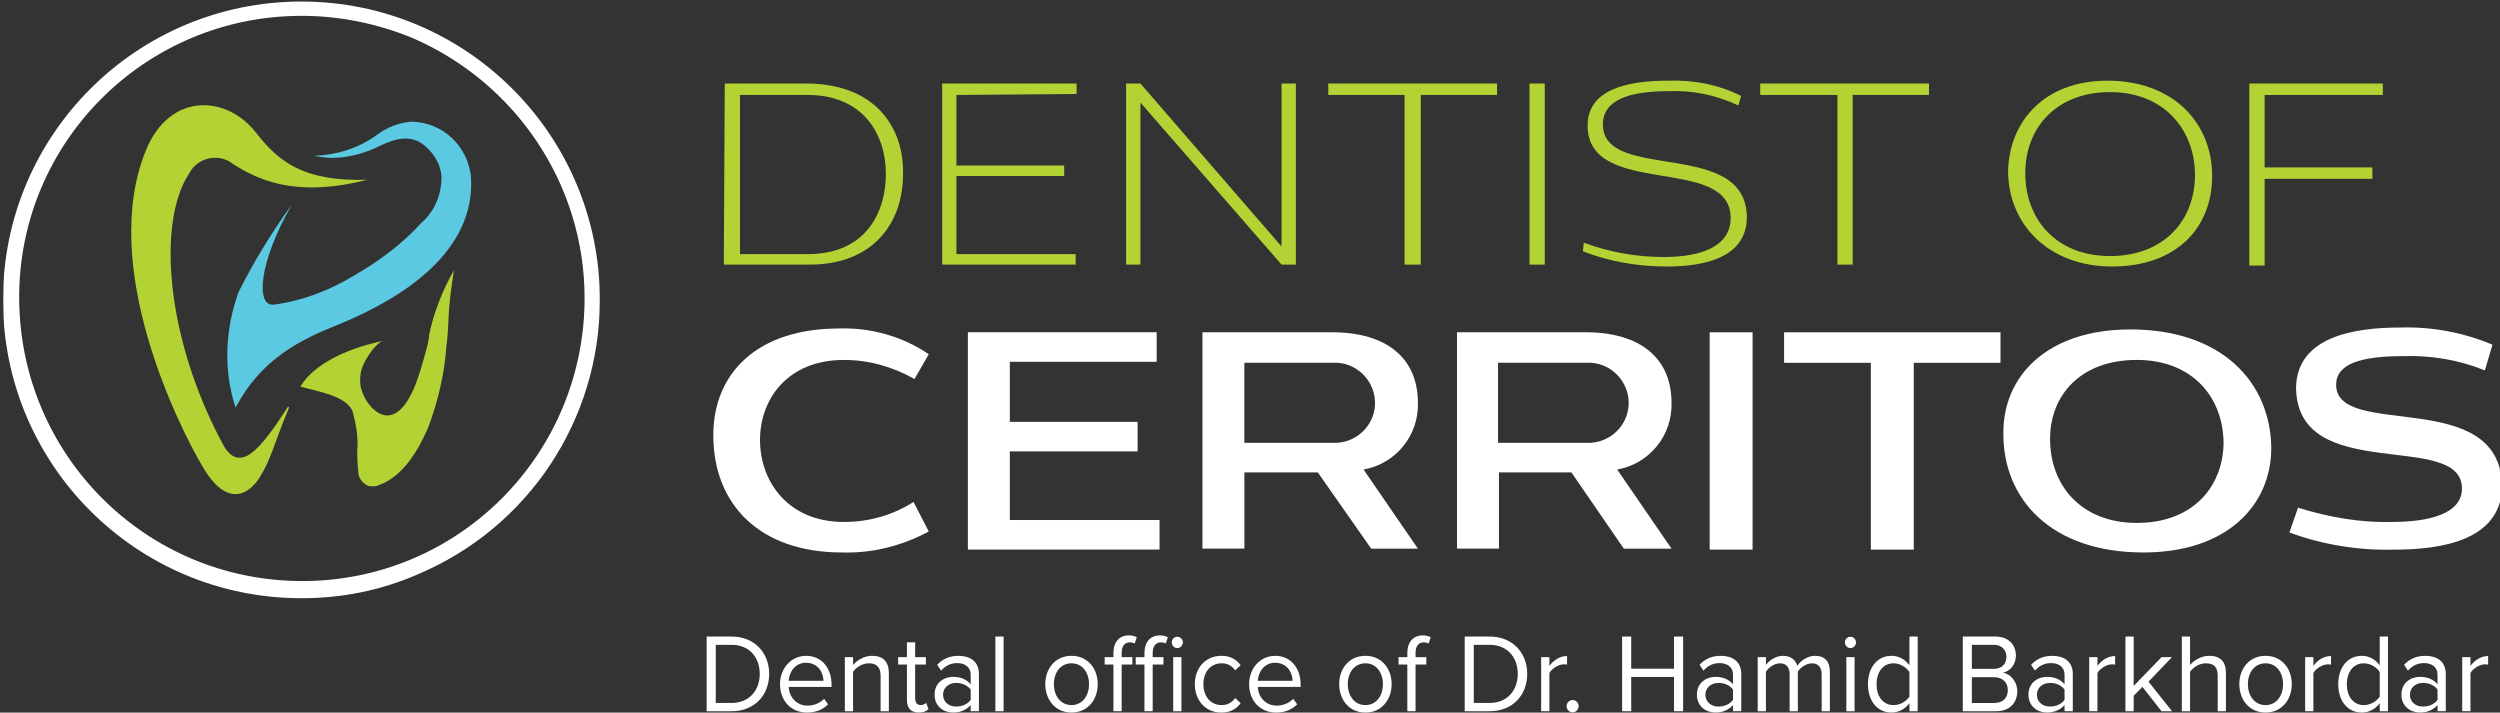 <?xml version="1.0" encoding="UTF-8"?>
<svg width="842px" height="240px" viewBox="0 0 842 240" version="1.1" xmlns="http://www.w3.org/2000/svg" xmlns:xlink="http://www.w3.org/1999/xlink">
    <rect x="0" y="0" width="842" height="240" fill="#333333" stroke="none"/>
    <title>dentist-of-cerritos-white</title>
    <defs>
        <rect id="path-1" x="0" y="0" width="201.72" height="202"></rect>
    </defs>
    <g id="Page-1" stroke="none" stroke-width="1" fill="none" fill-rule="evenodd">
        <path d="M97.34,137.28 C91.88,150.44 91.56,153.97 87.7,160.39 C83.85,166.81 76.46,170.98 68.43,157.5 C60.4,144.02 33.1,89.77 49.16,50.6 C57.19,31.02 76.13,31.98 86.09,44.5 C93.8,54.45 102.15,61.19 123.66,60.55 C98.61,66.97 86.09,59.91 78.7,55.41 C74.52,51.88 68.1,52.52 64.57,57.01 C64.25,57.65 63.92,57.97 63.61,58.61 C53.01,74.66 55.58,113.83 75.49,150.42 C80.95,159.09 87.37,152.02 97.01,136.94" id="Path" fill="#B3D335" fill-rule="nonzero"></path>
        <path d="M79.35,137.28 C75.17,124.76 75.82,110.96 80.31,98.44 C85.45,88.17 91.55,78.22 98.29,68.91 C87.05,88.49 86.09,103.26 92.19,102.61 C101.83,101.33 111.14,97.8 119.49,92.66 C127.84,87.84 135.55,82.07 141.97,75 C146.46,71.15 148.71,65.37 148.71,59.59 C148.39,54.78 145.5,50.61 141.64,48.03 C136.83,45.14 131.36,47.39 126.87,49.64 C122.05,51.88 116.92,53.17 111.78,53.17 C109.85,53.17 107.61,52.85 105.68,52.52 C113.39,52.2 120.77,49.95 126.87,45.46 C130.4,42.89 134.26,41.29 138.75,40.97 C149.35,41.29 157.7,49.32 158.66,59.91 C159.95,84.95 135.54,100.36 114.67,109.02 C100.86,114.48 88.02,120.9 79.35,137.27" id="Path" fill="#5BC9E1" fill-rule="nonzero"></path>
        <path d="M143.26,118.98 C142.3,122.51 141.33,125.72 140.05,129.25 C138.45,133.42 134.91,140.81 129.45,139.84 C125.28,138.88 122.06,133.74 121.42,129.89 C121.1,127.32 121.42,124.75 122.38,122.83 C123.34,120.59 126.56,115.45 129.12,114.81 C123.98,115.77 107.28,119.95 101.18,130.22 C106.96,131.82 117.23,133.43 118.84,138.89 C119.8,142.42 120.44,145.95 120.44,149.81 C120.12,153.02 120.44,156.55 120.76,159.76 C121.08,161.37 122.36,162.97 123.97,163.61 C125.26,163.93 126.54,163.93 127.82,163.29 C135.85,160.4 140.99,151.41 144.2,144.03 C147.41,135.36 149.66,126.37 150.3,117.07 C150.94,112.58 150.94,108.4 151.26,103.91 C151.58,99.74 152.22,95.24 152.86,91.07 C149.01,97.81 146.12,105.19 144.51,112.9 C144.51,114.5 143.87,116.75 143.23,119" id="Path" fill="#B3D335" fill-rule="nonzero"></path>
        <g id="Clipped" transform="translate(1, 0)">
            <mask id="mask-2" fill="white">
                <use xlink:href="#path-1"></use>
            </mask>
            <g id="Rectangle"></g>
            <path d="M100.51,201.48 C44.96,201.48 0,156.54 0,101 C0,45.46 44.96,0.52 100.51,0.52 C156.06,0.52 201.03,45.46 201.03,101 C201.03,141.45 176.95,177.72 139.69,193.45 C127.17,198.91 114,201.48 100.51,201.48 M100.51,5.34 C47.85,5.34 5.14,48.03 5.458,100.68 C5.78,153.33 48.17,195.7 100.84,195.7 C153.51,195.7 195.89,153 195.89,100.36 C195.89,62.16 172.77,27.81 137.76,12.72 C125.88,7.9 113.36,5.33 100.51,5.33" id="Shape" fill="#FFFFFF" fill-rule="nonzero" mask="url(#mask-2)"></path>
        </g>
        <path d="M244.09,28.13 L271.39,28.13 C294.83,28.13 304.46,42.9 304.15,58.62 C304.15,75 294.19,89.12 272.68,89.12 L243.78,89.12 L244.1,28.13 L244.09,28.13 Z M249.23,31.98 L249.23,85.59 L272.03,85.59 C291.94,85.59 298.36,71.14 298.36,58.62 C298.36,45.14 290.65,31.98 272.03,31.98 L249.23,31.98 L249.23,31.98 Z" id="Shape" fill="#B3D335" fill-rule="nonzero"></path>
        <polygon id="Path" fill="#B3D335" fill-rule="nonzero" points="322.13 31.98 322.13 55.74 358.42 55.74 358.42 59.27 322.13 59.27 322.13 85.59 362.28 85.59 362.28 89.12 317.32 89.12 317.32 28.13 362.6 28.13 362.6 31.66 322.14 31.98"></polygon>
        <polygon id="Path" fill="#B3D335" fill-rule="nonzero" points="431.63 83.03 431.63 28.13 436.45 28.13 436.45 89.12 431.63 89.12 384.1 34.55 384.1 89.12 379.28 89.12 379.28 28.13 384.1 28.13"></polygon>
        <polygon id="Path" fill="#B3D335" fill-rule="nonzero" points="504.21 28.13 504.21 31.98 478.52 31.98 478.52 89.12 473.06 89.12 473.06 31.98 447.37 31.98 447.37 28.13 504.21 28.13"></polygon>
        <polygon id="Path" fill="#B3D335" fill-rule="nonzero" points="515.13 28.13 520.27 28.13 520.27 89.12 515.13 89.12"></polygon>
        <path d="M533.43,81.74 C542.1,84.95 551.09,86.56 560.4,86.56 C572.92,86.56 582.88,83.03 582.88,73.4 C582.88,51.89 534.71,66.98 534.71,42.26 C534.71,30.38 547.55,27.17 561.68,27.17 C570.35,26.85 578.7,28.46 586.41,32.31 L585.45,35.52 C578.06,31.99 570.03,30.38 562.01,30.7 C548.84,30.7 539.85,33.59 539.85,41.93 C539.85,61.51 588.02,46.42 588.34,73.07 C588.34,85.91 575.81,89.76 561.37,89.76 C551.73,89.76 542.1,88.16 533.11,84.62 L533.43,81.73 L533.43,81.74 Z" id="Path" fill="#B3D335" fill-rule="nonzero"></path>
        <polygon id="Path" fill="#B3D335" fill-rule="nonzero" points="649.68 28.13 649.68 31.98 623.99 31.98 623.99 89.12 618.85 89.12 618.85 31.98 592.84 31.98 592.84 28.13"></polygon>
        <path d="M709.73,27.17 C732.21,27.17 745.05,41.62 745.05,59.27 C745.05,76.92 732.85,89.76 711.33,89.76 C689.81,89.76 676.33,75.31 676.33,57.66 C676.65,40.97 688.53,27.17 709.73,27.17 L709.73,27.17 Z M682.11,58.31 C682.11,73.72 692.39,86.24 710.69,86.24 C728.99,86.24 739.27,74.04 739.27,58.95 C739.27,43.86 728.99,31.02 710.69,31.02 C692.39,31.02 682.11,43.22 682.11,58.31 Z" id="Shape" fill="#B3D335" fill-rule="nonzero"></path>
        <polygon id="Path" fill="#B3D335" fill-rule="nonzero" points="757.58 28.13 802.54 28.13 802.54 31.98 762.72 31.98 762.72 56.38 799.01 56.38 799.01 60.23 762.72 60.23 762.72 89.44 757.58 89.44"></polygon>
        <path d="M240.24,146.58 C240.24,125.72 255.01,110.63 282.63,110.63 C293.22,110.31 303.82,113.2 312.81,119.3 L308,127.65 C300.61,123.48 292.58,121.23 284.23,121.23 C265.28,121.23 255.97,134.39 255.97,148.2 C255.97,162.01 265.28,175.8 284.23,175.8 C292.58,175.8 300.61,173.56 307.67,169.06 L312.81,179.01 C303.82,183.82 293.87,186.39 283.59,186.07 C255.65,186.07 240.24,169.7 240.24,146.59 L240.24,146.58 Z" id="Path" fill="#FFFFFF" fill-rule="nonzero"></path>
        <polygon id="Path" fill="#FFFFFF" fill-rule="nonzero" points="340.11 121.86 340.11 142.08 383.14 142.08 383.14 152.03 340.11 152.03 340.11 175.14 390.53 175.14 390.53 185.09 325.98 185.09 325.98 111.9 389.56 111.9 389.56 121.85 340.11 121.85"></polygon>
        <path d="M443.83,159.1 L419.11,159.1 L419.11,184.78 L404.98,184.78 L404.98,111.91 L448.65,111.91 C466.96,111.91 477.55,120.58 477.55,135.67 C477.87,146.58 470.16,156.21 459.25,158.14 L477.55,184.79 L461.82,184.79 L443.84,159.11 L443.83,159.1 Z M448.97,149.15 C456.36,149.47 462.78,143.7 463.1,136.31 C463.42,128.92 457.64,122.51 450.25,122.18 L419.1,122.18 L419.1,149.14 L448.96,149.14 L448.97,149.15 Z" id="Shape" fill="#FFFFFF" fill-rule="nonzero"></path>
        <path d="M529.26,159.1 L504.85,159.1 L504.85,184.78 L490.72,184.78 L490.72,111.91 L534.07,111.91 C552.37,111.91 562.97,120.58 562.97,135.67 C563.29,146.58 555.58,156.21 544.67,158.14 L562.97,184.79 L546.91,184.79 L529.25,159.11 L529.26,159.1 Z M534.4,149.15 C541.79,149.47 548.21,143.7 548.53,136.31 C548.85,128.92 543.07,122.51 535.69,122.18 L504.54,122.18 L504.54,149.14 L534.41,149.14 L534.4,149.15 Z" id="Shape" fill="#FFFFFF" fill-rule="nonzero"></path>
        <polygon id="Path" fill="#FFFFFF" fill-rule="nonzero" points="575.82 111.92 590.27 111.92 590.27 185.11 575.82 185.11"></polygon>
        <polygon id="Path" fill="#FFFFFF" fill-rule="nonzero" points="673.77 111.92 673.77 122.19 644.55 122.19 644.55 185.11 630.1 185.11 630.1 122.19 600.88 122.19 600.88 111.92 673.78 111.92"></polygon>
        <path d="M717.44,110.95 C748.59,110.95 764.64,128.92 764.97,150.76 C764.97,170.34 749.88,186.07 721.94,186.07 C690.79,186.07 674.74,168.1 674.74,146.27 C674.42,126.69 689.51,110.96 717.45,110.96 L717.44,110.95 Z M690.46,147.87 C690.46,163.28 700.74,176.12 719.68,176.12 C738.62,176.12 748.58,163.92 748.9,149.47 C748.9,134.06 738.62,121.22 719.68,121.22 C700.74,121.22 690.46,133.1 690.46,147.87 Z" id="Shape" fill="#FFFFFF" fill-rule="nonzero"></path>
        <path d="M773.96,170.98 C784.24,174.19 795.15,176.12 805.75,175.79 C817.63,175.79 829.19,173.22 829.19,164.56 C829.19,144.66 773.64,163.6 773.31,130.53 C773.63,113.51 792.58,110.31 808.32,110.31 C818.91,109.99 829.51,111.91 839.47,116.09 L836.9,124.76 C828.23,121.23 818.92,119.62 809.29,119.95 C795.16,119.95 786.81,122.52 786.81,129.58 C786.81,148.2 842.36,129.9 842.69,163.93 C842.37,181.9 822.46,185.12 806.4,185.12 C794.52,185.44 782.32,183.51 771.08,179.34 L773.97,171 L773.96,170.98 Z" id="Path" fill="#FFFFFF" fill-rule="nonzero"></path>
        <g id="Group-2" transform="translate(238, 214)" fill="#FFFFFF" fill-rule="nonzero">
            <path d="M8.422,25.545 C16.074,25.545 21.056,20.152 21.056,12.989 C21.056,5.826 16.067,0.389 8.422,0.389 L0,0.389 L0,25.545 L8.422,25.545 Z M3.067,3.181 L8.422,3.181 C14.519,3.181 17.881,7.552 17.881,12.982 C17.881,18.411 14.404,22.753 8.422,22.753 L3.067,22.753 L3.067,3.181 Z" id="Shape"></path>
            <path d="M24.712,16.42 C24.712,22.114 28.52,26 33.804,26 C36.719,26 39.124,25.023 40.895,23.208 L39.563,21.357 C38.159,22.826 36.093,23.656 34.056,23.656 C30.212,23.656 27.844,20.791 27.628,17.36 L42.075,17.36 L42.075,16.648 C42.075,11.182 38.901,6.884 33.502,6.884 C28.405,6.884 24.705,11.145 24.705,16.42 L24.712,16.42 Z M33.473,9.22 C37.54,9.22 39.311,12.578 39.347,15.288 L27.635,15.288 C27.779,12.497 29.665,9.22 33.473,9.22 Z" id="Shape"></path>
            <path d="M61.367,25.545 L61.367,12.761 C61.367,8.801 59.409,6.877 55.673,6.877 C53.017,6.877 50.576,8.463 49.317,9.969 L49.317,7.332 L46.545,7.332 L46.545,25.545 L49.317,25.545 L49.317,12.232 C50.353,10.763 52.419,9.404 54.6,9.404 C56.998,9.404 58.588,10.425 58.588,13.628 L58.588,25.545 L61.36,25.545 L61.367,25.545 Z" id="Path"></path>
            <path d="M71.416,25.993 C73.043,25.993 74.036,25.5 74.735,24.825 L73.921,22.709 C73.547,23.12 72.813,23.465 72.035,23.465 C70.819,23.465 70.221,22.488 70.221,21.129 L70.221,9.815 L73.842,9.815 L73.842,7.325 L70.221,7.325 L70.221,2.344 L67.45,2.344 L67.45,7.325 L64.498,7.325 L64.498,9.815 L67.45,9.815 L67.45,21.732 C67.45,24.442 68.781,25.993 71.402,25.993 L71.416,25.993 Z" id="Path"></path>
            <path d="M91.701,25.545 L91.701,13.026 C91.701,8.61 88.563,6.884 84.791,6.884 C81.868,6.884 79.579,7.861 77.657,9.896 L78.953,11.858 C80.537,10.124 82.279,9.33 84.417,9.33 C87.001,9.33 88.923,10.726 88.923,13.173 L88.923,16.457 C87.483,14.76 85.453,13.966 83.013,13.966 C79.982,13.966 76.765,15.891 76.765,19.961 C76.765,24.031 79.975,25.993 83.013,25.993 C85.41,25.993 87.447,25.126 88.923,23.465 L88.923,25.537 L91.694,25.537 L91.701,25.545 Z M88.93,21.702 C87.865,23.208 85.979,23.965 84.021,23.965 C81.436,23.965 79.622,22.305 79.622,20.005 C79.622,17.706 81.436,16.008 84.021,16.008 C85.979,16.008 87.865,16.765 88.93,18.271 L88.93,21.702 L88.93,21.702 Z" id="Shape"></path>
            <polygon id="Path" points="100.016 25.545 100.016 0.389 97.244 0.389 97.244 25.545"></polygon>
            <path d="M122.885,25.993 C128.313,25.993 131.718,21.695 131.718,16.413 C131.718,11.13 128.32,6.877 122.885,6.877 C117.45,6.877 114.053,11.138 114.053,16.413 C114.053,21.687 117.45,25.993 122.885,25.993 Z M122.885,23.473 C119.077,23.473 116.932,20.152 116.932,16.42 C116.932,12.688 119.077,9.404 122.885,9.404 C126.693,9.404 128.795,12.724 128.795,16.42 C128.795,20.115 126.693,23.473 122.885,23.473 Z" id="Shape"></path>
            <path d="M143.394,9.815 L143.394,7.325 L139.773,7.325 L139.773,5.929 C139.773,3.629 140.773,2.344 142.58,2.344 C143.214,2.344 143.725,2.491 144.171,2.755 L144.869,0.639 C144.171,0.191 143.206,0 142.177,0 C139.075,0 137.001,2.153 137.001,5.921 L137.001,7.317 L134.05,7.317 L134.05,9.808 L137.001,9.808 L137.001,25.537 L139.773,25.537 L139.773,9.808 L143.394,9.808 L143.394,9.815 Z" id="Path"></path>
            <path d="M153.846,9.815 L153.846,7.325 L150.225,7.325 L150.225,5.929 C150.225,3.629 151.226,2.344 153.032,2.344 C153.666,2.344 154.177,2.491 154.623,2.755 L155.321,0.639 C154.623,0.191 153.659,0 152.629,0 C149.527,0 147.454,2.153 147.454,5.921 L147.454,7.317 L144.502,7.317 L144.502,9.808 L147.454,9.808 L147.454,25.537 L150.225,25.537 L150.225,9.808 L153.846,9.808 L153.846,9.815 Z" id="Path"></path>
            <path d="M158.503,4.276 C159.54,4.276 160.382,3.409 160.382,2.351 C160.382,1.293 159.533,0.463 158.503,0.463 C157.474,0.463 156.653,1.293 156.653,2.351 C156.653,3.409 157.503,4.276 158.503,4.276 Z M159.907,25.545 L159.907,7.332 L157.135,7.332 L157.135,25.545 L159.907,25.545 Z" id="Shape"></path>
            <path d="M164.413,16.42 C164.413,21.849 167.998,26 173.318,26 C176.571,26 178.493,24.641 179.861,22.834 L178.011,21.1 C176.831,22.723 175.319,23.473 173.469,23.473 C169.661,23.473 167.3,20.461 167.3,16.42 C167.3,12.379 169.668,9.404 173.469,9.404 C175.319,9.404 176.831,10.116 178.011,11.777 L179.861,10.043 C178.493,8.236 176.571,6.877 173.318,6.877 C167.998,6.877 164.413,11.027 164.413,16.413 L164.413,16.42 Z" id="Path"></path>
            <path d="M182.704,16.42 C182.704,22.114 186.512,26 191.796,26 C194.712,26 197.116,25.023 198.887,23.208 L197.555,21.357 C196.151,22.826 194.085,23.656 192.048,23.656 C188.204,23.656 185.836,20.791 185.62,17.36 L200.067,17.36 L200.067,16.648 C200.067,11.182 196.893,6.884 191.494,6.884 C186.397,6.884 182.697,11.145 182.697,16.42 L182.704,16.42 Z M191.465,9.22 C195.532,9.22 197.303,12.578 197.339,15.288 L185.627,15.288 C185.771,12.497 187.657,9.22 191.465,9.22 L191.465,9.22 Z" id="Shape"></path>
            <path d="M221.871,25.993 C227.299,25.993 230.704,21.695 230.704,16.413 C230.704,11.13 227.306,6.877 221.871,6.877 C216.437,6.877 213.039,11.138 213.039,16.413 C213.039,21.687 216.437,25.993 221.871,25.993 Z M221.871,23.473 C218.063,23.473 215.918,20.152 215.918,16.42 C215.918,12.688 218.063,9.404 221.871,9.404 C225.679,9.404 227.781,12.724 227.781,16.42 C227.781,20.115 225.679,23.473 221.871,23.473 Z" id="Shape"></path>
            <path d="M242.38,9.815 L242.38,7.325 L238.759,7.325 L238.759,5.929 C238.759,3.629 239.76,2.344 241.566,2.344 C242.2,2.344 242.711,2.491 243.157,2.755 L243.856,0.639 C243.157,0.191 242.193,0 241.163,0 C238.061,0 235.988,2.153 235.988,5.921 L235.988,7.317 L233.036,7.317 L233.036,9.808 L235.988,9.808 L235.988,25.537 L238.759,25.537 L238.759,9.808 L242.38,9.808 L242.38,9.815 Z" id="Path"></path>
            <path d="M263.738,25.545 C271.39,25.545 276.371,20.152 276.371,12.989 C276.371,5.826 271.382,0.389 263.738,0.389 L255.315,0.389 L255.315,25.545 L263.738,25.545 Z M258.375,3.181 L263.73,3.181 C269.828,3.181 273.189,7.552 273.189,12.982 C273.189,18.411 269.712,22.753 263.73,22.753 L258.375,22.753 L258.375,3.181 Z" id="Shape"></path>
            <path d="M283.836,25.545 L283.836,12.644 C284.649,11.174 286.974,9.742 288.673,9.742 C289.12,9.742 289.451,9.778 289.782,9.852 L289.782,6.95 C287.341,6.95 285.276,8.346 283.829,10.271 L283.829,7.325 L281.057,7.325 L281.057,25.537 L283.829,25.537 L283.836,25.545 Z" id="Path"></path>
            <path d="M289.631,23.847 C289.631,24.979 290.559,25.919 291.661,25.919 C292.762,25.919 293.691,24.971 293.691,23.847 C293.691,22.723 292.769,21.768 291.661,21.768 C290.552,21.768 289.631,22.716 289.631,23.847 Z" id="Path"></path>
            <polygon id="Path" points="328.877 25.545 328.877 0.389 325.81 0.389 325.81 11.211 311.399 11.211 311.399 0.389 308.332 0.389 308.332 25.545 311.399 25.545 311.399 14.003 325.81 14.003 325.81 25.545"></polygon>
            <path d="M348.457,25.545 L348.457,13.026 C348.457,8.61 345.318,6.884 341.546,6.884 C338.623,6.884 336.334,7.861 334.412,9.896 L335.708,11.858 C337.292,10.124 339.034,9.33 341.172,9.33 C343.756,9.33 345.678,10.726 345.678,13.173 L345.678,16.457 C344.238,14.76 342.208,13.966 339.768,13.966 C336.737,13.966 333.52,15.891 333.52,19.961 C333.52,24.031 336.73,25.993 339.768,25.993 C342.165,25.993 344.202,25.126 345.678,23.465 L345.678,25.537 L348.449,25.537 L348.457,25.545 Z M345.685,21.702 C344.62,23.208 342.734,23.965 340.776,23.965 C338.192,23.965 336.377,22.305 336.377,20.005 C336.377,17.706 338.192,16.008 340.776,16.008 C342.734,16.008 344.62,16.765 345.685,18.271 L345.685,21.702 L345.685,21.702 Z" id="Shape"></path>
            <path d="M378.309,25.545 L378.309,12.379 C378.309,8.728 376.574,6.877 373.32,6.877 C370.736,6.877 368.332,8.61 367.331,10.271 C366.813,8.383 365.258,6.877 362.53,6.877 C359.801,6.877 357.505,8.794 356.764,9.969 L356.764,7.332 L353.992,7.332 L353.992,25.545 L356.764,25.545 L356.764,12.232 C357.728,10.763 359.65,9.404 361.457,9.404 C363.782,9.404 364.747,10.873 364.747,13.173 L364.747,25.545 L367.518,25.545 L367.518,12.196 C368.447,10.763 370.405,9.404 372.247,9.404 C374.537,9.404 375.537,10.873 375.537,13.173 L375.537,25.545 L378.309,25.545 L378.309,25.545 Z" id="Path"></path>
            <path d="M385.219,4.276 C386.256,4.276 387.098,3.409 387.098,2.351 C387.098,1.293 386.249,0.463 385.219,0.463 C384.19,0.463 383.369,1.293 383.369,2.351 C383.369,3.409 384.219,4.276 385.219,4.276 Z M386.623,25.545 L386.623,7.332 L383.851,7.332 L383.851,25.545 L386.623,25.545 Z" id="Shape"></path>
            <path d="M407.873,25.545 L407.873,0.389 L405.101,0.389 L405.101,10.08 C403.654,8.081 401.48,6.877 399.076,6.877 C394.383,6.877 391.129,10.645 391.129,16.457 C391.129,22.268 394.419,25.993 399.076,25.993 C401.588,25.993 403.77,24.67 405.101,22.826 L405.101,25.545 L407.873,25.545 L407.873,25.545 Z M405.101,20.608 C404.101,22.194 401.963,23.473 399.746,23.473 C396.161,23.473 394.016,20.49 394.016,16.457 C394.016,12.423 396.161,9.404 399.746,9.404 C401.963,9.404 404.101,10.763 405.101,12.35 L405.101,20.608 Z" id="Shape"></path>
            <path d="M434.291,25.545 C438.797,25.545 441.425,22.797 441.425,18.756 C441.425,15.744 439.244,12.989 436.623,12.57 C438.877,12.078 440.95,9.969 440.95,6.803 C440.95,3.027 438.322,0.389 434.039,0.389 L423.069,0.389 L423.069,25.545 L434.298,25.545 L434.291,25.545 Z M426.121,3.181 L433.514,3.181 C436.285,3.181 437.761,4.988 437.761,7.251 C437.761,9.514 436.285,11.285 433.514,11.285 L426.121,11.285 L426.121,3.174 L426.121,3.181 Z M426.121,14.084 L433.658,14.084 C436.688,14.084 438.236,16.119 438.236,18.418 C438.236,21.1 436.537,22.76 433.658,22.76 L426.121,22.76 L426.121,14.084 Z" id="Shape"></path>
            <path d="M460.119,25.545 L460.119,13.026 C460.119,8.61 456.981,6.884 453.209,6.884 C450.286,6.884 447.997,7.861 446.075,9.896 L447.371,11.858 C448.954,10.124 450.696,9.33 452.834,9.33 C455.419,9.33 457.341,10.726 457.341,13.173 L457.341,16.457 C455.901,14.76 453.871,13.966 451.431,13.966 C448.4,13.966 445.182,15.891 445.182,19.961 C445.182,24.031 448.393,25.993 451.431,25.993 C453.828,25.993 455.865,25.126 457.341,23.465 L457.341,25.537 L460.112,25.537 L460.119,25.545 Z M457.341,21.702 C456.275,23.208 454.389,23.965 452.431,23.965 C449.847,23.965 448.033,22.305 448.033,20.005 C448.033,17.706 449.847,16.008 452.431,16.008 C454.389,16.008 456.275,16.765 457.341,18.271 L457.341,21.702 L457.341,21.702 Z" id="Shape"></path>
            <path d="M468.426,25.545 L468.426,12.644 C469.24,11.174 471.565,9.742 473.264,9.742 C473.71,9.742 474.041,9.778 474.372,9.852 L474.372,6.95 C471.932,6.95 469.866,8.346 468.419,10.271 L468.419,7.325 L465.648,7.325 L465.648,25.537 L468.419,25.537 L468.426,25.545 Z" id="Path"></path>
            <polygon id="Path" points="493.556 25.545 485.609 15.59 493.513 7.332 490.007 7.332 480.621 17.022 480.621 0.389 477.849 0.389 477.849 25.545 480.621 25.545 480.621 20.343 483.579 17.36 490.007 25.545 493.556 25.545"></polygon>
            <path d="M511.696,25.545 L511.696,12.68 C511.696,8.721 509.738,6.877 506.002,6.877 C503.31,6.877 500.863,8.463 499.61,9.969 L499.61,0.389 L496.839,0.389 L496.839,25.545 L499.61,25.545 L499.61,12.232 C500.683,10.763 502.749,9.404 504.894,9.404 C507.291,9.404 508.918,10.344 508.918,13.555 L508.918,25.545 L511.689,25.545 L511.696,25.545 Z" id="Path"></path>
            <path d="M525.035,25.993 C530.463,25.993 533.868,21.695 533.868,16.413 C533.868,11.13 530.47,6.877 525.035,6.877 C519.6,6.877 516.203,11.138 516.203,16.413 C516.203,21.687 519.6,25.993 525.035,25.993 Z M525.035,23.473 C521.227,23.473 519.082,20.152 519.082,16.42 C519.082,12.688 521.227,9.404 525.035,9.404 C528.843,9.404 530.945,12.724 530.945,16.42 C530.945,20.115 528.843,23.473 525.035,23.473 Z" id="Shape"></path>
            <path d="M541.145,25.545 L541.145,12.644 C541.959,11.174 544.284,9.742 545.983,9.742 C546.429,9.742 546.76,9.778 547.091,9.852 L547.091,6.95 C544.651,6.95 542.585,8.346 541.138,10.271 L541.138,7.325 L538.367,7.325 L538.367,25.537 L541.138,25.537 L541.145,25.545 Z" id="Path"></path>
            <path d="M566.268,25.545 L566.268,0.389 L563.497,0.389 L563.497,10.08 C562.05,8.081 559.876,6.877 557.471,6.877 C552.778,6.877 549.524,10.645 549.524,16.457 C549.524,22.268 552.814,25.993 557.471,25.993 C559.984,25.993 562.165,24.67 563.497,22.826 L563.497,25.545 L566.268,25.545 L566.268,25.545 Z M563.497,20.608 C562.496,22.194 560.358,23.473 558.141,23.473 C554.556,23.473 552.411,20.49 552.411,16.457 C552.411,12.423 554.556,9.404 558.141,9.404 C560.358,9.404 562.496,10.763 563.497,12.35 L563.497,20.608 Z" id="Shape"></path>
            <path d="M585.74,25.545 L585.74,13.026 C585.74,8.61 582.601,6.884 578.829,6.884 C575.907,6.884 573.618,7.861 571.696,9.896 L572.991,11.858 C574.575,10.124 576.317,9.33 578.455,9.33 C581.039,9.33 582.961,10.726 582.961,13.173 L582.961,16.457 C581.522,14.76 579.492,13.966 577.051,13.966 C574.021,13.966 570.803,15.891 570.803,19.961 C570.803,24.031 574.014,25.993 577.051,25.993 C579.448,25.993 581.486,25.126 582.961,23.465 L582.961,25.537 L585.733,25.537 L585.74,25.545 Z M582.968,21.702 C581.903,23.208 580.017,23.965 578.059,23.965 C575.475,23.965 573.661,22.305 573.661,20.005 C573.661,17.706 575.475,16.008 578.059,16.008 C580.017,16.008 581.903,16.765 582.968,18.271 L582.968,21.702 L582.968,21.702 Z" id="Shape"></path>
            <path d="M594.054,25.545 L594.054,12.644 C594.867,11.174 597.193,9.742 598.891,9.742 C599.338,9.742 599.669,9.778 600,9.852 L600,6.95 C597.56,6.95 595.494,8.346 594.047,10.271 L594.047,7.325 L591.275,7.325 L591.275,25.537 L594.047,25.537 L594.054,25.545 Z" id="Path"></path>
        </g>
    </g>
</svg>